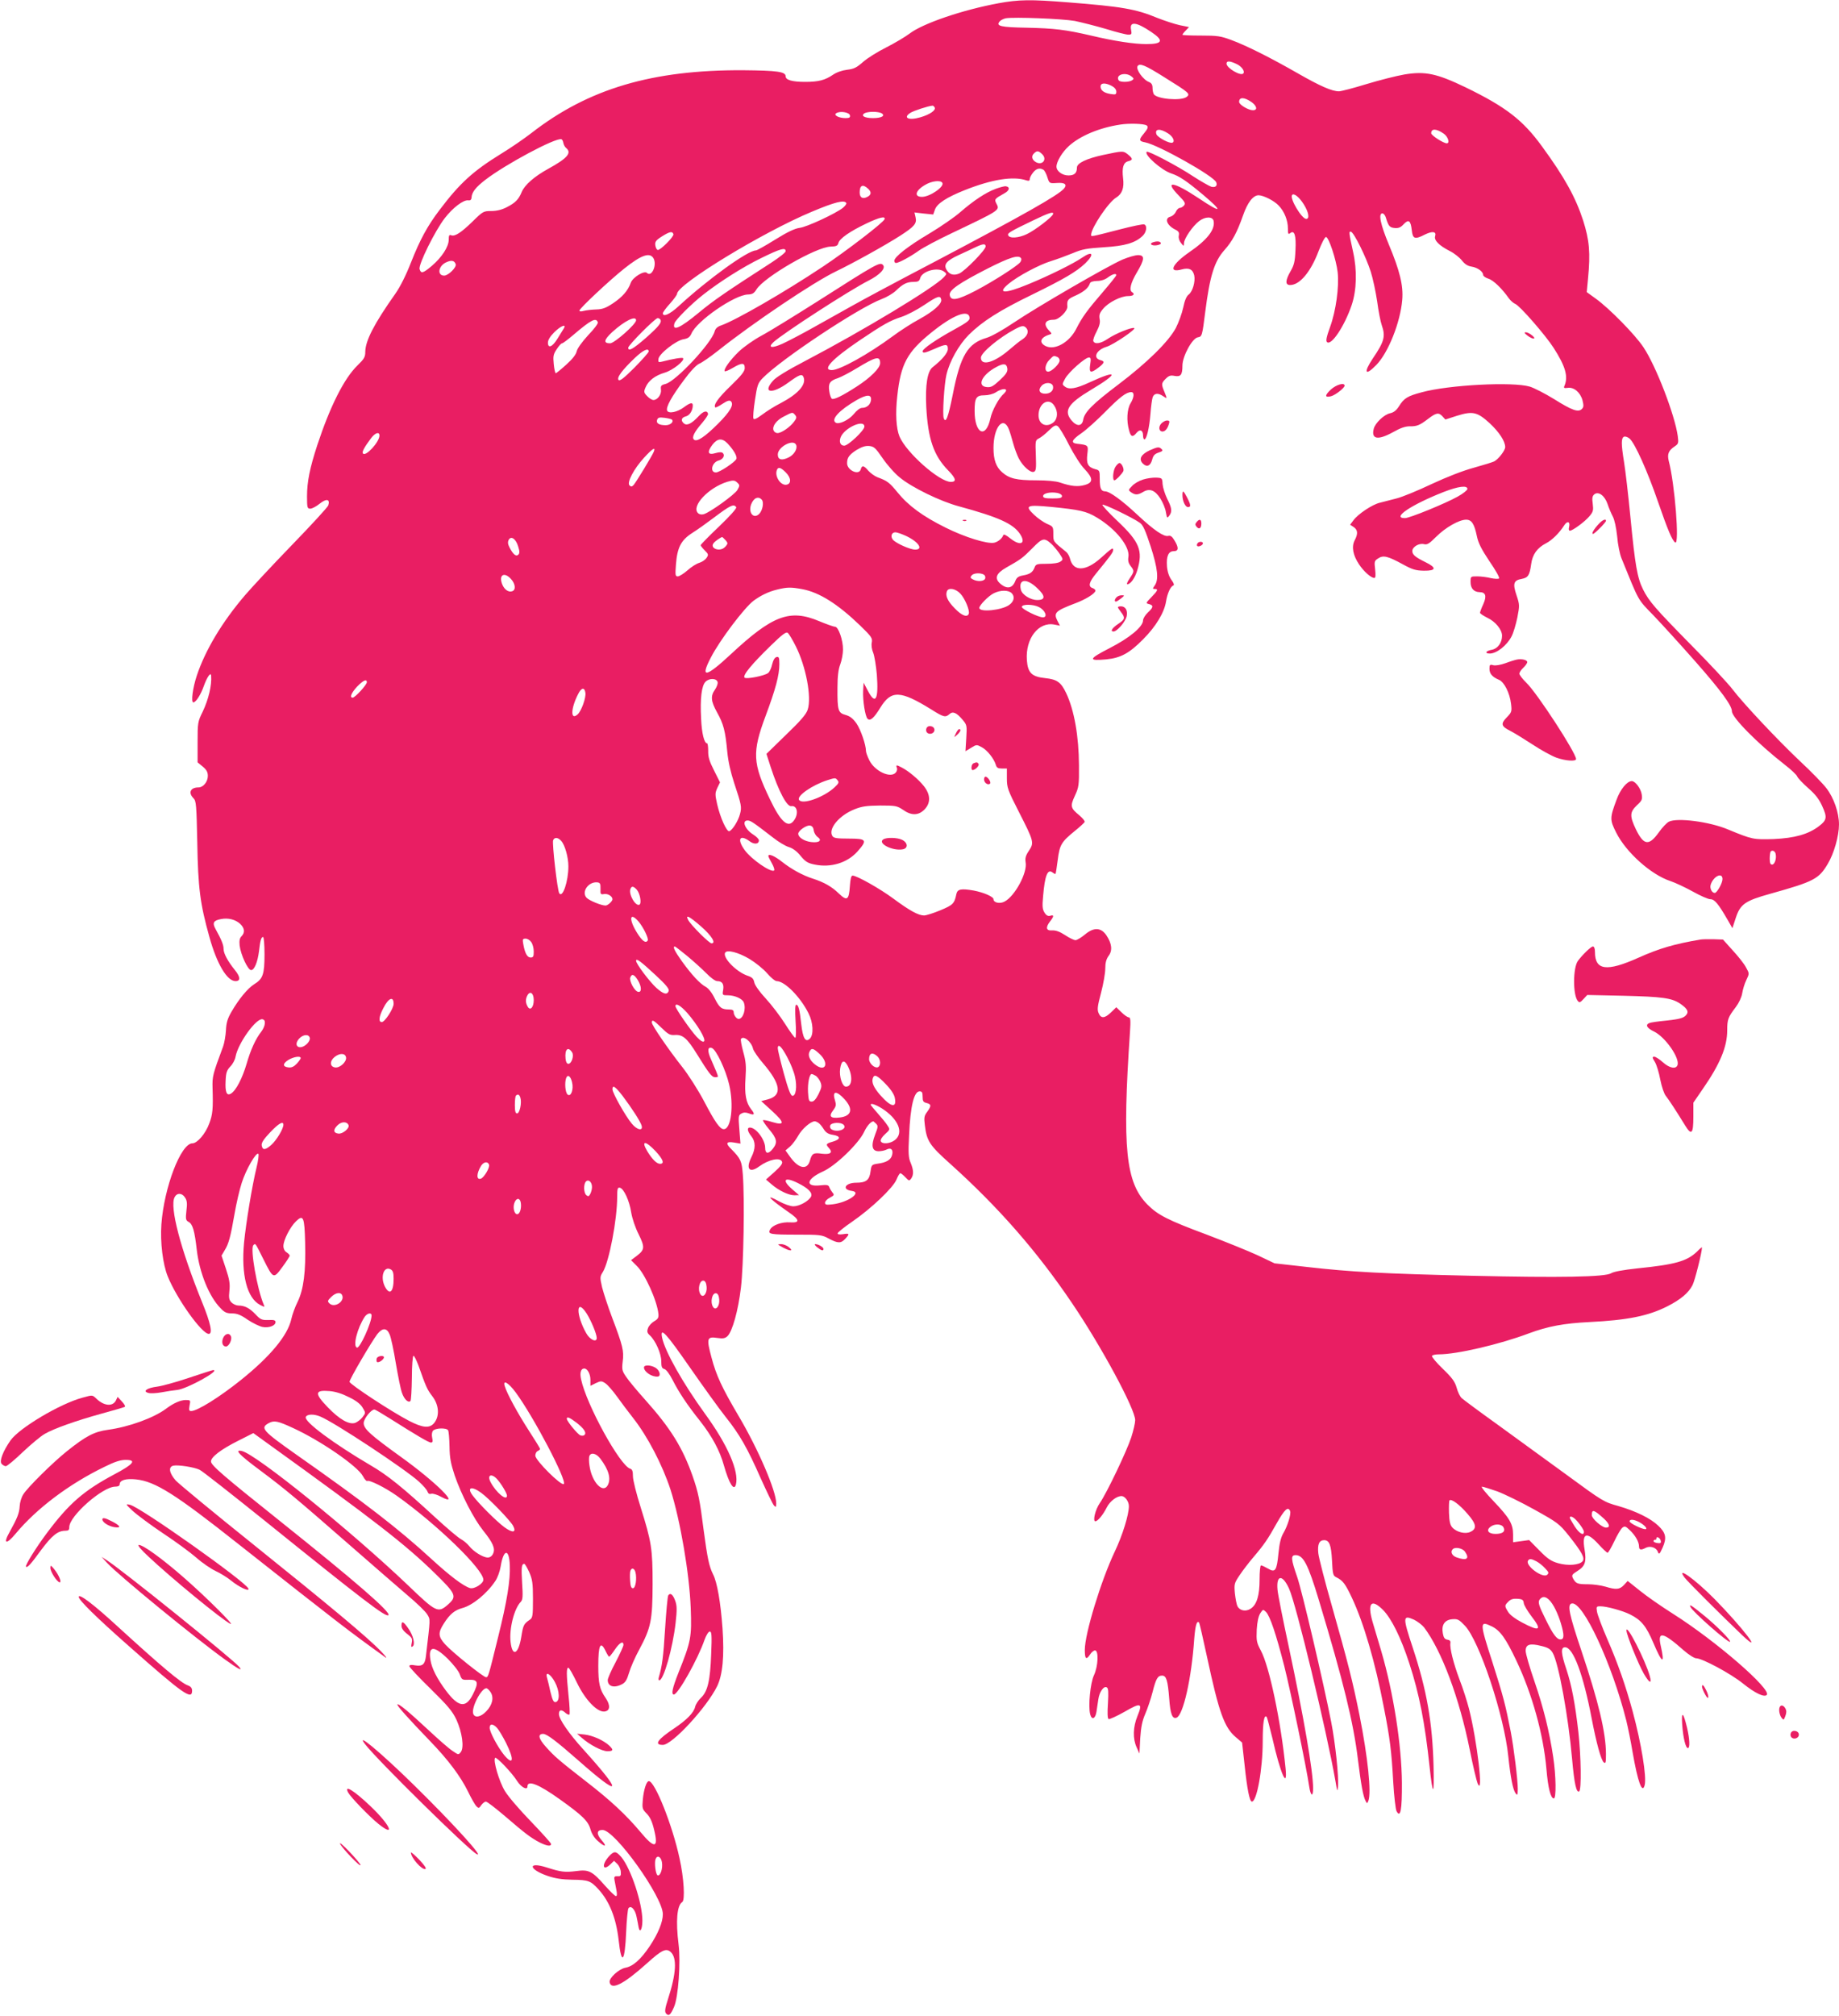 <?xml version="1.0" standalone="no"?>
<!DOCTYPE svg PUBLIC "-//W3C//DTD SVG 20010904//EN"
 "http://www.w3.org/TR/2001/REC-SVG-20010904/DTD/svg10.dtd">
<svg version="1.0" xmlns="http://www.w3.org/2000/svg"
 width="1168pt" height="1280pt" viewBox="0 0 1168 1280"
 preserveAspectRatio="xMidYMid meet">
<g transform="translate(0,1280) scale(0.1,-0.1)"
fill="#e91e63" stroke="none">
<path d="M6340 12779 c-227 -42 -480 -128 -564 -193 -28 -21 -94 -60 -147 -87
-54 -27 -120 -68 -147 -92 -41 -36 -58 -45 -102 -50 -32 -4 -67 -16 -90 -32
-50 -34 -91 -45 -177 -45 -81 0 -123 12 -123 35 0 30 -52 37 -270 39 -576 3
-983 -117 -1345 -399 -44 -34 -129 -93 -190 -130 -180 -111 -264 -187 -393
-358 -77 -101 -125 -190 -181 -332 -32 -82 -69 -156 -100 -200 -135 -191 -190
-298 -191 -369 0 -33 -7 -45 -49 -86 -85 -82 -174 -259 -256 -507 -47 -144
-65 -232 -65 -325 0 -72 2 -78 21 -78 11 0 38 14 60 32 42 34 67 29 54 -11 -3
-11 -108 -125 -232 -253 -124 -128 -258 -272 -298 -319 -145 -170 -251 -347
-305 -509 -26 -78 -38 -170 -22 -170 16 0 47 48 67 105 20 56 44 90 46 65 5
-62 -17 -152 -54 -230 -31 -62 -32 -70 -32 -193 l0 -128 33 -27 c24 -20 32
-35 32 -59 0 -37 -29 -73 -59 -73 -52 0 -67 -34 -32 -69 17 -17 19 -41 24
-282 5 -289 18 -388 77 -599 47 -170 112 -280 166 -280 33 0 31 27 -4 70 -46
57 -72 106 -72 134 0 26 -13 58 -50 125 -23 41 -15 56 34 65 46 9 91 -3 121
-30 29 -27 32 -56 9 -79 -12 -12 -15 -28 -12 -59 7 -58 52 -156 73 -156 20 0
41 49 50 120 8 70 14 90 26 90 5 0 9 -49 9 -110 0 -127 -10 -156 -66 -190 -41
-26 -98 -95 -144 -175 -25 -43 -33 -70 -35 -118 -2 -34 -10 -80 -18 -102 -66
-178 -69 -188 -67 -264 4 -131 1 -168 -21 -225 -23 -64 -76 -126 -107 -126
-73 0 -180 -279 -197 -515 -8 -113 9 -252 40 -329 57 -142 217 -366 261 -366
26 0 12 68 -42 200 -137 338 -208 607 -175 668 15 29 47 28 66 -2 13 -19 15
-38 9 -84 -6 -54 -4 -61 14 -71 26 -14 38 -56 52 -179 17 -144 78 -296 151
-369 25 -27 39 -33 73 -33 31 0 55 -9 99 -40 33 -22 75 -42 94 -46 40 -8 83 8
83 31 0 12 -11 15 -46 13 -41 -1 -50 3 -81 36 -38 40 -69 56 -109 56 -13 0
-33 9 -43 19 -16 16 -19 29 -14 75 5 44 0 72 -22 139 l-28 84 20 34 c26 42 37
84 63 233 11 64 31 151 45 194 26 83 92 199 106 185 4 -4 -1 -44 -12 -88 -28
-115 -67 -353 -79 -476 -19 -204 19 -352 102 -395 29 -15 31 -15 23 2 -42 99
-87 356 -66 377 14 14 11 17 64 -89 63 -126 64 -126 120 -50 26 35 47 68 47
73 0 4 -9 14 -20 21 -12 7 -20 23 -20 40 0 38 43 121 80 157 47 45 54 27 58
-135 5 -186 -10 -298 -47 -375 -17 -33 -35 -84 -41 -112 -23 -103 -133 -236
-320 -386 -136 -109 -277 -197 -316 -197 -13 0 -15 6 -10 35 7 34 6 35 -24 35
-33 0 -77 -19 -125 -55 -77 -58 -236 -116 -369 -134 -88 -12 -141 -40 -261
-136 -89 -71 -250 -230 -277 -274 -12 -18 -22 -52 -23 -75 -2 -43 -15 -76 -65
-166 -42 -74 -20 -80 39 -9 134 161 340 316 565 425 64 32 102 44 134 44 72 0
51 -27 -72 -92 -193 -103 -287 -184 -427 -371 -69 -92 -141 -208 -134 -215 8
-9 29 13 95 104 70 94 107 124 155 124 20 0 25 5 25 23 0 71 212 257 292 257
18 0 28 5 28 15 0 26 40 38 104 31 122 -13 248 -92 652 -412 640 -505 693
-546 929 -716 17 -12 7 3 -25 36 -83 87 -317 282 -815 682 -247 198 -467 380
-488 402 -42 47 -49 87 -17 95 29 7 134 -9 168 -26 16 -7 201 -153 413 -323
625 -504 771 -616 786 -600 18 17 -210 215 -687 596 -362 289 -440 356 -440
380 0 28 63 76 170 130 l99 50 108 -78 c657 -473 859 -630 1045 -812 135 -132
142 -147 83 -199 -63 -55 -74 -50 -255 124 -362 345 -961 829 -1053 851 -52
12 -19 -23 117 -124 158 -118 233 -181 566 -472 140 -123 305 -265 365 -317
61 -51 119 -107 129 -125 20 -33 20 -20 -9 -266 -6 -51 -22 -64 -67 -57 -26 5
-38 3 -38 -5 0 -7 61 -72 135 -144 111 -109 139 -143 164 -196 36 -79 50 -176
28 -205 -15 -19 -15 -19 -53 7 -22 14 -88 72 -147 127 -131 122 -196 176 -203
168 -6 -5 70 -90 207 -232 116 -120 193 -223 241 -320 21 -44 46 -87 54 -95
14 -13 17 -13 31 8 9 12 22 22 29 22 8 0 62 -42 122 -93 129 -111 164 -137
219 -166 46 -23 73 -27 73 -10 0 6 -58 70 -128 143 -70 72 -145 159 -165 193
-37 60 -77 197 -62 211 8 8 107 -95 140 -148 25 -39 65 -60 65 -34 0 43 72 14
205 -81 143 -102 181 -139 195 -190 8 -29 25 -56 47 -75 46 -41 62 -38 24 5
-34 39 -32 65 6 65 79 0 383 -425 383 -535 0 -50 -30 -123 -84 -204 -56 -83
-105 -127 -154 -136 -42 -8 -105 -66 -100 -92 10 -53 90 -12 238 121 94 85
121 97 150 71 41 -37 35 -138 -17 -298 -20 -62 -22 -81 -13 -92 17 -20 29 -10
51 41 27 60 43 284 29 396 -19 151 -10 249 23 270 19 12 11 151 -17 278 -46
213 -157 490 -195 490 -15 0 -32 -53 -38 -115 -5 -58 -4 -62 24 -91 21 -21 35
-50 47 -101 30 -120 4 -125 -87 -15 -89 106 -188 199 -342 318 -176 137 -204
161 -258 222 -47 52 -53 82 -17 82 23 0 84 -46 225 -170 272 -240 285 -211 31
70 -93 102 -156 194 -156 226 0 28 16 31 42 7 10 -9 21 -13 25 -10 3 4 1 58
-6 120 -14 138 -14 177 -1 177 5 0 29 -42 54 -94 52 -109 129 -189 175 -184
37 4 39 40 7 87 -37 53 -46 92 -46 203 0 134 14 162 47 93 9 -19 19 -35 22
-35 3 0 20 21 36 45 30 45 55 58 55 30 0 -8 -23 -58 -50 -110 -28 -52 -50
-103 -50 -113 0 -41 40 -53 90 -27 22 11 32 28 45 72 9 32 38 99 65 148 75
140 84 186 85 415 0 226 -7 269 -76 489 -27 85 -49 173 -49 197 0 32 -4 44
-18 48 -65 21 -276 404 -311 566 -10 43 -2 70 20 70 20 0 39 -35 39 -71 l0
-39 34 17 c32 15 37 15 61 -1 14 -9 47 -47 73 -83 26 -36 72 -98 103 -137 92
-117 186 -297 238 -456 62 -195 120 -534 128 -751 7 -186 2 -211 -78 -411 -39
-99 -47 -138 -29 -138 26 0 152 223 195 348 11 30 25 52 33 52 12 0 14 -23 9
-142 -6 -168 -22 -239 -65 -279 -17 -16 -33 -41 -37 -57 -8 -37 -53 -83 -130
-135 -110 -73 -133 -107 -75 -107 59 0 278 237 345 373 35 73 46 190 34 367
-12 165 -34 293 -60 343 -25 50 -36 102 -60 282 -24 190 -34 240 -71 345 -63
178 -139 301 -299 480 -52 58 -107 124 -122 147 -26 38 -28 46 -22 98 9 66 0
101 -67 278 -27 71 -55 158 -64 193 -14 62 -14 67 5 97 40 66 91 332 91 478 0
51 3 60 17 57 25 -5 61 -83 72 -157 6 -37 26 -97 47 -138 41 -83 39 -99 -12
-138 l-36 -27 36 -36 c52 -50 130 -222 138 -306 2 -23 -3 -32 -27 -46 -16 -9
-34 -29 -39 -43 -8 -22 -6 -31 12 -47 36 -34 72 -115 72 -164 0 -35 4 -45 19
-49 12 -3 33 -31 52 -68 39 -77 92 -158 176 -263 76 -97 125 -188 151 -282 32
-113 64 -166 76 -121 21 84 -53 253 -195 448 -142 196 -256 398 -274 486 -14
71 26 27 176 -189 85 -122 186 -263 226 -313 91 -114 139 -198 225 -393 39
-86 76 -164 84 -172 12 -12 14 -11 14 14 0 78 -114 344 -239 555 -106 180
-142 257 -172 371 -33 123 -29 134 38 124 34 -5 48 -3 63 11 31 28 69 164 86
309 17 140 24 564 12 717 -7 88 -13 101 -75 164 -36 35 -30 48 18 40 l42 -7
-7 90 c-7 84 -6 91 13 101 14 8 28 8 47 1 36 -14 41 -6 15 26 -33 42 -43 96
-36 197 5 75 3 106 -14 166 -11 41 -18 79 -15 83 15 25 67 -16 77 -62 4 -14
31 -54 62 -90 115 -134 125 -206 32 -231 l-42 -11 70 -64 c80 -73 80 -93 0
-69 -27 9 -53 14 -58 12 -5 -1 12 -27 37 -57 51 -60 56 -85 25 -124 -28 -36
-49 -34 -49 5 0 52 -58 129 -97 129 -20 0 -16 -24 9 -55 28 -35 28 -78 0 -134
-37 -75 -11 -103 51 -57 59 43 133 59 144 29 5 -11 -9 -30 -48 -65 l-54 -48
35 -30 c46 -40 109 -70 146 -70 l29 1 -43 37 c-69 60 -50 82 35 40 68 -34 96
-63 84 -87 -16 -29 -74 -61 -112 -61 -19 0 -58 14 -88 30 -98 54 -68 20 59
-68 70 -48 72 -68 9 -64 -53 4 -113 -17 -128 -46 -16 -29 0 -32 173 -32 144 0
156 -1 200 -25 58 -31 77 -31 104 -2 30 32 28 37 -13 30 -22 -3 -35 -2 -35 5
0 6 41 39 92 74 121 83 261 216 282 268 9 22 20 40 24 40 5 0 19 -11 33 -26
22 -23 24 -24 36 -8 17 24 16 54 -3 100 -14 32 -16 62 -10 174 8 186 31 280
67 280 15 0 19 -7 19 -34 0 -28 4 -35 25 -40 31 -8 31 -18 4 -56 -19 -25 -21
-37 -15 -84 12 -101 29 -128 160 -245 307 -276 553 -557 775 -886 186 -274
401 -673 401 -743 0 -17 -11 -66 -25 -109 -27 -84 -155 -353 -200 -418 -28
-40 -46 -115 -28 -115 15 0 49 41 72 87 20 40 63 73 94 73 22 0 47 -34 47 -64
0 -54 -40 -184 -89 -287 -88 -185 -191 -523 -191 -626 0 -58 9 -66 34 -28 9
14 23 25 31 25 24 0 20 -101 -7 -158 -23 -49 -37 -195 -24 -247 10 -39 33 -30
40 15 3 22 9 58 12 80 7 48 35 87 54 75 10 -6 11 -30 7 -101 -4 -59 -3 -95 4
-100 5 -3 51 18 101 46 105 61 117 57 82 -28 -28 -69 -30 -142 -5 -197 l18
-40 5 97 c5 73 13 111 32 155 14 32 35 94 46 137 22 87 33 106 61 106 27 0 36
-31 45 -144 7 -100 20 -134 47 -123 42 16 95 249 112 500 7 86 16 119 31 104
2 -2 25 -100 50 -217 76 -355 110 -449 183 -511 l40 -34 16 -144 c16 -153 32
-231 46 -231 32 0 69 207 69 384 0 119 9 171 25 154 3 -3 19 -64 36 -134 52
-229 98 -332 84 -192 -29 294 -103 648 -157 747 -27 51 -29 62 -26 133 3 50
11 85 22 103 18 27 18 27 37 9 25 -26 63 -137 116 -344 40 -159 141 -645 158
-763 9 -62 25 -71 25 -13 0 110 -59 451 -156 906 -36 168 -68 328 -70 355 -9
95 31 100 73 8 45 -97 239 -904 295 -1223 11 -67 13 -71 16 -35 6 62 -17 278
-43 410 -48 247 -186 835 -216 921 -40 115 -42 139 -10 139 49 0 79 -58 148
-287 156 -518 219 -774 248 -1013 19 -154 33 -233 48 -260 10 -19 10 -19 18 0
20 52 -3 275 -56 542 -45 223 -74 336 -175 693 -45 157 -84 309 -87 337 -6 57
6 83 37 83 33 0 45 -30 50 -129 4 -85 7 -97 26 -106 43 -21 58 -41 100 -130
75 -159 148 -408 203 -695 39 -198 49 -278 60 -477 5 -89 15 -172 21 -184 25
-46 35 7 34 181 -2 242 -54 572 -131 835 -20 66 -44 149 -55 185 -35 121 -9
152 66 77 54 -55 113 -174 167 -339 64 -197 99 -377 129 -658 20 -189 30 -188
25 5 -7 277 -43 483 -132 752 -65 196 -64 210 8 178 22 -11 51 -33 64 -49 112
-149 224 -449 290 -777 20 -101 43 -197 50 -214 39 -89 -3 270 -55 475 -12 46
-38 129 -60 185 -40 107 -63 201 -58 232 2 12 -4 19 -19 21 -17 3 -24 12 -29
40 -10 53 11 86 60 90 34 3 43 -2 80 -41 92 -96 250 -571 276 -832 14 -131 29
-210 46 -232 12 -16 13 -13 14 27 0 58 -25 260 -45 365 -33 169 -48 227 -117
443 -81 250 -81 262 -4 225 54 -26 90 -77 156 -216 101 -212 173 -471 192
-691 10 -119 27 -186 47 -186 16 0 14 143 -4 263 -25 166 -62 314 -120 483
-30 87 -55 173 -55 191 0 41 26 50 100 31 43 -10 58 -20 72 -44 37 -64 99
-401 123 -674 14 -157 27 -216 45 -205 15 9 12 220 -5 375 -21 184 -43 299
-76 399 -35 103 -37 141 -9 141 52 0 116 -172 170 -456 29 -151 59 -261 76
-275 12 -10 14 -1 14 52 0 136 -47 332 -155 654 -80 238 -92 297 -62 303 71
14 255 -382 346 -743 11 -44 29 -134 40 -200 33 -191 62 -270 77 -210 13 53
-21 263 -77 470 -44 161 -93 302 -161 458 -33 76 -62 154 -65 173 -5 32 -4 34
22 34 39 0 142 -28 189 -52 70 -35 102 -74 147 -180 56 -133 75 -141 47 -19
-22 95 13 89 145 -28 32 -28 68 -51 80 -51 38 0 219 -97 297 -160 77 -62 135
-89 151 -73 34 34 -325 345 -596 516 -71 45 -165 110 -208 145 l-79 63 -23
-25 c-28 -30 -50 -32 -119 -11 -27 8 -77 15 -110 15 -67 0 -77 4 -95 37 -10
20 -8 25 29 48 48 30 57 58 44 137 -18 104 13 115 88 33 27 -30 54 -55 58 -55
5 0 24 33 43 73 19 40 42 79 51 86 15 12 21 10 47 -15 36 -34 59 -75 59 -104
0 -22 12 -25 42 -9 28 15 67 3 77 -24 8 -20 11 -18 31 26 27 61 21 93 -28 139
-49 47 -141 92 -254 125 -91 25 -99 30 -328 198 -129 94 -327 238 -440 320
-113 81 -214 156 -225 166 -12 10 -26 40 -33 66 -11 39 -27 62 -88 121 -41 39
-72 77 -69 82 3 6 23 10 44 10 114 0 385 63 571 133 121 45 223 64 385 72 240
12 373 38 495 100 83 42 135 85 160 135 15 29 60 209 60 239 0 3 -15 -9 -32
-27 -64 -61 -139 -82 -377 -106 -93 -10 -152 -21 -168 -31 -37 -24 -324 -29
-887 -16 -560 13 -766 24 -1046 56 l-205 23 -105 50 c-58 27 -204 86 -325 132
-247 92 -310 124 -376 190 -140 140 -162 359 -112 1098 5 74 3 92 -8 92 -7 0
-28 14 -46 32 l-33 32 -33 -32 c-40 -39 -64 -41 -79 -6 -10 22 -8 43 15 129
15 57 27 126 27 154 0 37 6 60 21 81 26 34 21 79 -14 131 -34 50 -80 52 -136
5 -24 -20 -51 -36 -60 -36 -10 0 -39 14 -66 32 -34 22 -58 31 -82 30 -39 -3
-44 18 -13 58 25 32 25 43 1 35 -14 -4 -25 1 -37 20 -13 21 -15 39 -9 103 11
133 29 178 61 151 8 -6 16 -10 18 -8 2 2 8 42 14 88 12 96 23 115 108 184 32
26 61 52 63 58 2 6 -13 24 -33 41 -57 47 -60 58 -29 125 25 54 27 67 26 193
-1 185 -30 350 -81 458 -33 70 -58 88 -134 96 -85 9 -110 33 -116 114 -10 137
74 245 174 226 l36 -7 -16 31 c-26 51 -13 63 116 112 61 23 119 58 125 77 2 6
-5 14 -16 18 -32 10 -25 38 22 95 94 115 107 133 107 148 0 17 -8 12 -78 -51
-97 -87 -176 -88 -196 -4 -4 15 -14 34 -24 42 -85 69 -82 65 -82 114 0 46 -1
48 -41 65 -22 10 -59 36 -81 57 -62 59 -48 65 109 50 181 -18 223 -27 289 -67
122 -73 211 -185 201 -250 -4 -24 0 -40 14 -58 24 -31 24 -34 -6 -79 -14 -20
-21 -37 -15 -37 21 0 49 40 64 91 36 122 14 178 -127 311 -56 53 -99 100 -95
103 7 7 192 -82 238 -115 20 -14 35 -49 68 -149 45 -140 53 -211 26 -249 -14
-20 -14 -22 0 -22 24 0 20 -10 -21 -52 -36 -37 -37 -39 -15 -44 30 -8 28 -21
-8 -54 -16 -15 -30 -38 -30 -49 0 -41 -87 -113 -215 -178 -132 -68 -136 -81
-18 -70 91 9 146 39 233 127 82 82 135 171 146 241 8 50 28 95 46 101 7 3 4
15 -12 36 -15 21 -25 50 -28 85 -5 65 9 97 43 97 31 0 33 22 4 69 -14 24 -25
32 -39 28 -28 -7 -91 36 -196 134 -98 92 -177 149 -205 149 -26 0 -34 19 -34
79 0 52 -1 55 -30 62 -45 13 -56 34 -49 95 7 57 7 58 -65 66 -42 5 -34 25 26
66 32 22 101 84 153 137 93 94 133 125 165 125 21 0 19 -33 -5 -72 -22 -37
-26 -110 -9 -170 11 -43 23 -47 48 -16 21 25 41 17 41 -18 0 -13 4 -24 8 -24
15 0 32 75 39 162 3 46 10 93 14 106 10 26 35 28 67 6 26 -18 26 -17 7 29 -20
48 -19 54 9 82 20 20 31 23 56 18 39 -7 50 6 50 65 0 60 63 175 98 180 26 4
28 9 47 162 29 228 58 320 121 391 51 57 81 113 119 221 29 83 64 128 99 128
32 -1 98 -34 128 -66 36 -38 58 -94 58 -145 0 -34 2 -39 14 -30 27 23 39 -13
34 -107 -3 -73 -9 -96 -31 -134 -34 -59 -35 -88 -3 -88 61 0 131 83 181 216
19 49 39 89 47 89 17 0 65 -144 74 -224 10 -93 -11 -245 -48 -347 -23 -63 -28
-88 -20 -96 27 -27 113 104 157 235 32 95 35 221 9 337 -27 123 -28 133 -13
128 19 -6 96 -161 125 -253 14 -44 32 -129 41 -190 8 -60 21 -128 29 -150 25
-71 16 -104 -56 -210 -62 -93 -50 -116 22 -42 75 77 152 269 164 412 8 90 -15
185 -85 352 -53 127 -68 198 -41 198 8 0 19 -13 23 -30 16 -51 23 -60 55 -63
24 -2 38 3 57 24 32 34 45 24 52 -40 6 -54 20 -58 84 -25 47 23 74 19 64 -11
-8 -26 26 -60 93 -94 28 -14 62 -41 77 -60 18 -23 36 -35 61 -39 39 -6 74 -32
74 -53 0 -7 15 -18 34 -24 32 -10 87 -64 129 -124 11 -15 29 -31 41 -36 28
-10 193 -200 243 -278 76 -118 95 -184 69 -243 -6 -13 -1 -15 21 -12 39 6 80
-28 94 -79 8 -33 8 -43 -4 -55 -23 -23 -62 -9 -177 63 -57 35 -127 71 -154 79
-108 32 -515 11 -686 -36 -91 -24 -113 -38 -144 -88 -17 -27 -34 -40 -56 -45
-38 -7 -96 -62 -105 -99 -17 -67 27 -74 123 -21 46 26 77 37 106 37 45 -1 64
7 116 47 51 39 67 42 90 18 l20 -22 74 24 c100 31 129 24 207 -47 61 -57 99
-115 99 -152 0 -21 -42 -76 -70 -91 -10 -5 -68 -23 -129 -40 -70 -19 -170 -58
-269 -104 -86 -41 -186 -82 -222 -91 -36 -9 -83 -21 -105 -27 -49 -11 -141
-73 -169 -112 l-21 -28 23 -15 c26 -18 28 -43 6 -84 -21 -41 -11 -95 28 -153
30 -45 76 -86 97 -86 8 0 9 17 5 54 -6 50 -5 55 19 70 32 22 61 15 156 -37 62
-34 83 -40 135 -41 78 -1 82 19 10 54 -65 32 -84 48 -84 71 0 26 42 51 73 44
21 -6 34 2 79 47 58 58 145 108 190 108 35 0 52 -27 68 -104 9 -44 28 -82 80
-160 38 -55 66 -104 61 -109 -4 -4 -28 -3 -52 2 -24 6 -63 11 -86 11 -43 0
-43 0 -43 -36 0 -40 21 -63 56 -64 40 0 48 -24 25 -76 -12 -25 -21 -51 -21
-55 0 -5 21 -19 47 -32 51 -24 93 -75 93 -114 0 -44 -27 -82 -65 -89 -39 -7
-48 -24 -12 -24 44 1 107 51 137 108 12 22 28 77 37 120 15 77 15 82 -5 142
-25 74 -19 95 33 104 41 8 50 23 60 94 8 61 38 103 94 132 38 19 86 67 115
113 20 32 40 26 32 -9 -4 -14 -2 -24 5 -24 17 0 95 57 124 92 24 28 26 38 21
79 -5 36 -3 49 10 60 26 21 66 -8 84 -61 8 -25 23 -60 33 -79 11 -20 22 -70
28 -126 4 -51 17 -115 28 -141 113 -278 100 -256 202 -361 52 -54 173 -187
269 -296 160 -182 230 -277 230 -314 0 -39 163 -204 332 -336 43 -33 80 -68
83 -78 3 -9 34 -42 69 -73 46 -40 70 -71 90 -116 32 -70 29 -88 -21 -126 -68
-52 -155 -76 -288 -82 -128 -4 -135 -3 -290 61 -118 50 -325 76 -376 49 -13
-7 -42 -37 -63 -67 -63 -88 -96 -84 -146 19 -40 84 -39 109 6 152 33 30 36 38
31 70 -6 38 -41 84 -63 84 -30 0 -73 -52 -97 -119 -43 -115 -43 -127 -2 -208
63 -126 222 -268 345 -308 30 -10 94 -40 141 -66 48 -27 98 -49 112 -49 27 0
51 -29 112 -135 l28 -49 21 64 c29 89 59 110 221 155 275 77 307 93 364 190
39 65 71 176 71 250 0 75 -33 169 -80 230 -23 30 -98 107 -168 172 -141 133
-361 367 -430 458 -25 33 -140 157 -257 275 -234 238 -271 281 -309 356 -37
74 -51 155 -80 454 -14 146 -33 306 -41 355 -19 117 -19 154 0 162 9 3 25 -3
36 -13 34 -31 113 -207 179 -399 63 -182 91 -248 110 -260 28 -17 -3 374 -41
517 -11 44 -2 67 37 93 24 16 26 21 20 66 -18 132 -138 445 -218 564 -53 80
-216 246 -302 308 l-58 42 8 85 c16 165 9 244 -31 370 -47 145 -117 273 -261
470 -122 168 -230 251 -485 375 -183 88 -256 104 -389 82 -52 -9 -162 -37
-244 -62 -81 -25 -159 -45 -172 -45 -44 0 -119 33 -259 113 -171 98 -325 176
-425 213 -67 25 -88 28 -192 28 -65 0 -118 2 -118 5 0 3 9 15 21 27 l21 22
-59 12 c-32 7 -96 28 -142 46 -137 57 -226 72 -568 99 -239 19 -311 18 -443
-6z m486 -112 c44 -9 134 -32 199 -51 64 -20 128 -36 141 -36 21 0 23 3 18 30
-12 56 32 52 128 -13 82 -55 73 -77 -32 -77 -76 0 -203 19 -350 54 -164 38
-233 46 -408 50 -167 3 -198 10 -173 40 7 8 25 17 39 20 54 9 359 -3 438 -17z
m1029 -274 c32 -15 54 -47 41 -60 -17 -17 -106 35 -106 63 0 19 21 18 65 -3z
m-459 -84 c159 -99 166 -105 140 -125 -37 -26 -188 -13 -208 18 -4 7 -8 25 -8
41 0 19 -7 30 -22 36 -38 14 -85 81 -73 101 13 21 47 7 171 -71z m-210 6 c16
-13 17 -16 4 -25 -20 -13 -77 -13 -85 0 -22 35 42 55 81 25z m-126 -60 c19
-10 30 -23 30 -37 0 -18 -4 -20 -36 -15 -43 7 -64 23 -64 48 0 23 29 25 70 4z
m890 -104 c34 -25 38 -51 8 -51 -29 0 -88 35 -88 53 0 32 33 31 80 -2z m-2014
-33 c11 -17 -31 -46 -91 -63 -74 -22 -113 -3 -62 29 18 12 112 43 139 45 4 1
10 -4 14 -11z m-538 -50 c3 -14 -3 -18 -28 -18 -42 0 -78 19 -59 31 24 16 83
6 87 -13z m201 13 c26 -16 0 -31 -54 -31 -54 0 -80 15 -54 31 8 5 32 9 54 9
22 0 46 -4 54 -9z m1683 -77 c13 -8 9 -21 -17 -52 -33 -39 -32 -49 9 -56 82
-16 436 -214 451 -254 8 -22 -5 -34 -31 -28 -13 4 -66 34 -117 67 -96 64 -286
164 -294 155 -18 -18 93 -116 155 -137 52 -17 97 -47 201 -134 133 -112 122
-123 -24 -25 -162 108 -226 118 -128 18 39 -40 44 -49 33 -63 -7 -8 -19 -15
-26 -15 -8 0 -20 -11 -26 -25 -6 -14 -22 -28 -35 -31 -38 -10 -23 -53 28 -80
25 -12 30 -20 26 -40 -3 -15 3 -34 14 -47 18 -22 18 -22 19 -1 0 29 56 110 96
140 38 30 87 30 92 1 11 -54 -40 -120 -154 -198 -111 -77 -136 -134 -49 -110
47 13 71 1 80 -38 8 -39 -10 -102 -35 -121 -14 -10 -26 -38 -35 -83 -8 -37
-29 -95 -47 -130 -46 -86 -182 -220 -363 -357 -163 -123 -217 -177 -225 -224
-7 -44 -40 -46 -74 -6 -52 62 -23 107 124 195 178 106 172 131 -10 47 -86 -40
-129 -47 -155 -28 -20 15 -20 15 0 52 22 41 127 134 151 134 12 0 14 -9 8 -45
-8 -54 3 -57 53 -19 38 29 41 40 13 47 -51 13 -28 65 38 85 44 13 192 114 176
119 -18 6 -118 -35 -166 -67 -46 -32 -85 -38 -94 -16 -3 7 7 35 21 61 18 35
24 57 19 80 -4 25 0 38 22 64 34 41 113 81 159 81 34 0 46 12 25 25 -20 12 -9
58 30 124 51 85 52 111 8 111 -18 0 -62 -13 -98 -28 -95 -41 -545 -302 -687
-398 -76 -51 -144 -89 -176 -99 -121 -35 -167 -112 -216 -362 -29 -145 -44
-183 -57 -149 -9 23 3 217 17 276 20 86 78 189 142 254 87 86 194 154 404 256
202 99 279 144 336 198 60 59 47 82 -20 36 -55 -38 -211 -115 -340 -168 -152
-63 -204 -62 -127 2 59 49 194 121 269 144 39 12 101 35 140 51 59 25 89 30
196 37 133 8 199 27 246 72 25 23 31 66 10 73 -7 3 -75 -11 -152 -31 -190 -49
-185 -48 -185 -35 0 43 111 209 160 237 37 23 51 61 43 123 -8 67 2 99 32 107
32 8 31 17 -2 44 -30 23 -29 23 -157 -4 -106 -23 -166 -52 -166 -80 0 -35 -16
-50 -54 -50 -39 0 -76 27 -76 56 0 32 37 93 79 131 72 65 194 116 326 136 56
9 149 6 167 -5z m135 -50 c33 -20 48 -53 29 -60 -18 -7 -93 33 -101 53 -13 35
22 39 72 7z m1753 -3 c27 -19 40 -61 19 -61 -21 0 -99 50 -99 64 0 31 33 30
80 -3z m-5592 -59 c2 -11 10 -26 18 -32 37 -31 8 -65 -116 -133 -87 -48 -147
-101 -166 -145 -20 -49 -41 -70 -96 -98 -31 -16 -64 -24 -98 -24 -49 0 -53 -2
-118 -66 -74 -72 -113 -97 -136 -88 -13 5 -16 -1 -16 -28 0 -45 -44 -112 -107
-166 -57 -48 -69 -51 -78 -21 -9 28 98 244 160 324 51 66 118 117 149 113 13
-2 20 3 21 19 2 33 28 65 86 110 128 99 446 269 484 259 6 -1 11 -12 13 -24z
m3042 -72 c32 -32 1 -72 -40 -50 -25 14 -32 37 -14 55 20 20 30 19 54 -5z m7
-98 c7 -4 18 -25 25 -47 13 -40 13 -40 60 -37 50 4 68 -9 46 -35 -35 -42 -252
-165 -833 -471 -220 -115 -452 -239 -515 -275 -63 -35 -173 -97 -245 -137 -71
-40 -159 -86 -194 -102 -68 -31 -97 -27 -59 9 62 57 487 332 604 391 71 36
110 77 93 98 -19 23 -35 14 -419 -231 -144 -91 -302 -189 -353 -216 -52 -28
-115 -73 -145 -102 -56 -54 -98 -114 -89 -124 4 -3 26 6 51 21 58 34 76 34 76
-1 0 -21 -20 -46 -89 -113 -79 -76 -112 -122 -98 -137 3 -2 24 8 46 23 30 20
45 24 53 16 21 -21 -4 -65 -81 -142 -84 -84 -136 -119 -154 -101 -14 14 1 46
52 105 23 27 40 53 38 59 -7 23 -29 17 -60 -16 -44 -47 -74 -62 -93 -46 -22
18 -17 38 12 45 24 6 44 37 44 70 0 21 -17 17 -55 -11 -42 -32 -99 -44 -108
-22 -8 23 28 88 107 194 42 57 79 96 98 104 17 7 69 43 117 81 225 179 609
437 751 505 108 52 314 166 410 228 88 57 104 76 95 115 l-7 31 60 -7 59 -6
11 31 c13 38 74 78 190 124 171 68 307 90 390 62 16 -5 22 -3 22 7 0 9 9 27
21 42 20 26 43 32 66 18z m-642 -83 c15 -24 -79 -89 -129 -89 -52 0 -43 39 18
75 42 26 100 33 111 14z m-473 -36 c24 -21 23 -40 -3 -53 -30 -16 -49 -5 -49
28 0 45 19 55 52 25z m2769 -101 c31 -50 38 -92 15 -92 -28 0 -105 128 -90
151 10 16 45 -11 75 -59z m-2906 9 c3 -5 -7 -19 -22 -31 -47 -37 -230 -122
-275 -127 -30 -4 -77 -26 -154 -74 -61 -38 -116 -69 -123 -69 -51 0 -303 -181
-494 -357 -54 -49 -97 -68 -97 -42 0 6 20 34 45 61 25 28 45 56 45 62 0 60
545 392 857 522 145 61 205 76 218 55z m1313 -71 c-6 -19 -113 -101 -165 -126
-53 -26 -113 -30 -120 -7 -5 13 14 24 162 95 99 48 130 57 123 38z m-1070 -32
c-7 -21 -244 -203 -393 -302 -248 -165 -553 -340 -644 -372 -24 -8 -37 -20
-42 -38 -20 -75 -246 -317 -312 -334 -28 -7 -32 -12 -29 -36 4 -31 -22 -66
-48 -66 -9 0 -27 11 -40 25 -21 22 -22 27 -10 55 18 43 61 76 123 94 50 15
129 77 115 92 -6 5 -63 -4 -136 -23 -20 -5 -23 -2 -20 18 4 33 113 118 160
125 28 5 39 13 49 35 33 81 276 248 360 249 27 1 38 7 54 33 50 79 379 269
470 271 37 1 45 5 50 23 7 28 73 74 178 124 84 40 122 48 115 27z m-1341 -95
c5 -15 -85 -105 -100 -100 -7 2 -13 15 -15 30 -3 22 4 32 44 57 48 30 65 33
71 13z m1983 -78 c0 -22 -131 -156 -168 -172 -37 -15 -64 -6 -82 27 -17 32 4
56 78 90 37 17 85 39 107 50 49 23 65 24 65 5z m-1270 -30 c0 -8 -41 -40 -90
-72 -285 -184 -366 -239 -460 -317 -122 -101 -173 -123 -156 -68 7 22 108 123
181 180 104 82 254 177 369 233 122 60 156 70 156 44z m-839 -46 c23 -44 -13
-121 -42 -92 -17 17 -91 -28 -103 -63 -18 -50 -53 -90 -113 -130 -45 -30 -67
-38 -107 -39 -28 -1 -63 -5 -78 -9 -18 -5 -28 -4 -28 2 0 13 192 193 284 266
110 88 164 106 187 65z m2334 1 c4 -6 1 -18 -6 -26 -21 -25 -169 -120 -281
-179 -117 -61 -160 -69 -166 -28 -5 31 61 76 241 168 140 71 197 89 212 65z
m-3591 -37 c8 -19 -46 -73 -73 -73 -45 0 -38 59 10 83 35 17 54 14 63 -10z
m3101 -47 c19 -14 19 -15 1 -35 -60 -66 -508 -337 -884 -534 -111 -58 -183
-102 -202 -124 -70 -79 -7 -88 96 -13 75 55 90 59 99 31 14 -46 -38 -104 -149
-162 -34 -17 -85 -49 -114 -71 -38 -28 -54 -35 -57 -25 -3 7 1 60 10 117 14
94 19 108 48 138 115 119 610 448 757 503 30 11 71 35 90 53 45 44 71 56 113
56 28 0 36 5 41 23 11 45 110 73 151 43z m1095 -23 c0 -5 -39 -53 -86 -108
-99 -115 -131 -159 -168 -232 -43 -86 -135 -139 -194 -111 -45 22 -35 55 22
73 18 5 18 6 -3 28 -37 40 -23 67 34 67 30 0 87 56 84 84 -3 41 2 47 54 70 52
24 80 48 89 76 3 10 18 15 45 16 25 0 51 8 69 22 29 22 54 28 54 15z m-1112
-156 c5 -26 -49 -74 -138 -123 -47 -25 -123 -74 -170 -109 -156 -115 -336
-215 -387 -215 -64 0 1 70 177 189 150 101 192 125 266 149 34 11 99 45 145
76 85 57 102 62 107 33z m180 -113 c3 -18 -15 -31 -100 -78 -113 -62 -198
-121 -198 -136 0 -15 14 -12 76 15 72 32 84 32 84 -1 0 -25 -36 -68 -97 -116
-33 -26 -47 -113 -40 -253 11 -202 47 -308 139 -402 50 -51 55 -73 17 -73 -73
0 -282 185 -326 288 -21 51 -27 146 -14 258 22 203 62 278 217 403 136 110
234 149 242 95z m-2118 -18 c0 -24 -138 -146 -165 -146 -44 0 -40 22 14 72 77
70 151 107 151 74z m154 5 c11 -18 -7 -41 -91 -116 -83 -72 -113 -89 -113 -63
0 16 171 188 187 188 6 0 14 -4 17 -9z m-397 -18 c3 -7 -25 -44 -62 -82 -39
-43 -68 -83 -72 -101 -4 -20 -26 -49 -66 -85 -33 -30 -64 -55 -67 -55 -4 0
-10 26 -13 58 -5 50 -3 62 19 95 13 20 28 37 34 37 5 0 37 24 71 53 114 97
145 113 156 80z m-217 -40 c-6 -10 -23 -38 -39 -63 -32 -53 -61 -65 -61 -26 0
17 14 40 40 66 42 42 81 56 60 23z m2940 2 c16 -20 5 -50 -28 -71 -15 -9 -52
-39 -82 -65 -95 -82 -180 -106 -180 -50 0 31 114 126 215 180 47 25 58 26 75
6z m-2400 -147 c0 -6 -41 -52 -90 -102 -67 -67 -93 -87 -101 -79 -14 14 22 63
104 141 53 50 87 65 87 40z m2594 -34 c9 -3 16 -14 16 -23 0 -22 -51 -71 -73
-71 -26 0 -21 47 8 75 27 28 27 28 49 19z m-1124 -40 c0 -31 -61 -92 -148
-148 -91 -59 -146 -86 -159 -78 -5 4 -13 25 -16 48 -8 49 4 67 55 83 20 7 74
35 120 63 122 74 148 80 148 32z m808 -35 c2 -20 -8 -36 -48 -73 -42 -39 -56
-47 -83 -44 -65 6 -31 79 62 128 46 25 65 22 69 -11z m290 -112 c5 -26 -16
-47 -50 -47 -36 0 -47 24 -22 51 22 24 67 22 72 -4z m-298 -26 c0 -5 -7 -14
-14 -21 -31 -25 -76 -108 -86 -158 -29 -131 -100 -96 -100 48 0 84 10 100 63
100 24 0 55 8 72 19 32 21 65 27 65 12z m-858 -61 c-3 -29 -27 -50 -57 -50
-13 0 -34 -16 -53 -40 -31 -37 -93 -67 -114 -54 -33 20 23 80 132 143 65 37
96 38 92 1z m1164 -36 c25 -37 22 -83 -5 -106 -45 -36 -95 -13 -95 45 0 76 65
116 100 61z m-1646 -59 c11 -13 10 -21 -7 -43 -25 -34 -80 -72 -105 -72 -10 0
-21 7 -25 17 -10 26 18 65 67 89 54 28 54 28 70 9z m-783 -29 c15 -14 -9 -36
-39 -36 -43 0 -63 13 -54 35 5 14 14 16 47 12 22 -3 43 -8 46 -11z m2141 -63
c6 -15 18 -55 27 -88 9 -33 25 -75 35 -95 26 -50 75 -94 96 -86 14 5 16 20 13
103 -4 94 -3 98 19 109 13 6 42 29 63 50 32 31 43 37 57 28 9 -6 42 -59 72
-120 32 -62 74 -128 98 -152 56 -59 57 -87 0 -102 -43 -12 -85 -8 -156 16 -26
9 -84 14 -150 14 -126 0 -171 11 -217 51 -39 34 -55 80 -55 154 0 134 63 209
98 118z m-918 18 c0 -24 -103 -121 -128 -121 -24 0 -34 23 -23 53 23 60 151
118 151 68z m-3080 -57 c0 -41 -90 -138 -105 -113 -7 10 8 38 52 97 26 34 53
43 53 16z m2212 -51 c39 -42 61 -81 55 -97 -8 -20 -107 -86 -130 -86 -41 0
-26 65 18 76 27 7 41 32 26 47 -7 7 -22 7 -46 0 -49 -15 -56 5 -21 52 33 43
63 45 98 8z m435 -9 c9 -25 -14 -63 -51 -80 -42 -20 -66 -13 -66 20 0 49 101
102 117 60z m549 -84 c28 -41 77 -97 110 -123 77 -63 255 -150 374 -182 253
-69 344 -110 388 -175 41 -62 3 -80 -61 -29 -26 21 -42 29 -45 21 -6 -20 -32
-42 -57 -48 -42 -10 -186 34 -310 96 -145 72 -236 139 -305 224 -51 62 -63 72
-128 96 -18 7 -43 26 -57 41 -28 34 -41 36 -48 9 -11 -41 -87 -7 -87 39 0 35
13 53 59 83 33 20 56 28 81 26 31 -3 40 -11 86 -78z m-1453 43 c-9 -24 -113
-195 -129 -213 -11 -11 -16 -12 -26 -2 -18 18 28 105 92 175 53 58 75 72 63
40z m838 -133 c35 -35 36 -73 3 -78 -37 -5 -75 54 -60 93 8 22 24 18 57 -15z
m-307 -66 c15 -14 15 -18 -1 -46 -18 -29 -171 -140 -213 -153 -14 -4 -28 -2
-37 7 -44 44 67 162 187 199 38 11 47 10 64 -7z m4636 -39 c0 -7 -28 -30 -63
-49 -77 -43 -304 -136 -334 -136 -87 0 40 85 246 166 93 36 151 44 151 19z
m-2575 -45 c0 -12 -14 -15 -60 -15 -46 0 -60 3 -60 15 0 18 47 28 90 20 17 -3
30 -12 30 -20z m-1906 -24 c14 -17 4 -70 -19 -91 -35 -32 -69 11 -49 63 16 41
46 54 68 28z m-163 -47 c4 -7 -40 -56 -110 -123 -64 -61 -116 -114 -116 -118
0 -4 12 -19 26 -33 24 -24 25 -28 11 -48 -8 -12 -29 -26 -46 -31 -17 -5 -51
-26 -75 -48 -24 -21 -52 -38 -61 -38 -16 0 -17 8 -12 74 8 109 32 156 104 202
32 20 92 63 133 94 109 82 131 93 146 69z m1074 -180 c82 -37 118 -89 63 -89
-33 0 -122 40 -142 63 -17 21 -8 47 16 47 10 0 38 -10 63 -21z m-2459 -69 c10
-31 10 -43 1 -52 -14 -14 -33 1 -56 46 -11 21 -12 35 -5 48 15 28 46 6 60 -42z
m1313 44 c9 -8 16 -19 16 -24 0 -5 -7 -16 -16 -24 -32 -33 -99 -8 -71 26 9 12
44 36 54 38 1 0 9 -7 17 -16z m2073 -27 c12 -11 35 -38 50 -59 26 -39 27 -41
8 -54 -12 -9 -45 -14 -87 -14 -62 0 -69 -2 -77 -23 -12 -31 -29 -43 -74 -51
-29 -5 -40 -14 -48 -34 -18 -48 -53 -55 -95 -19 -40 34 -28 66 37 103 94 53
103 60 165 122 65 67 76 69 121 29z m-428 -196 c8 -5 11 -16 8 -25 -7 -18 -49
-21 -78 -5 -16 8 -18 13 -8 25 13 16 56 18 78 5z m-3004 -27 c28 -30 33 -69 9
-78 -23 -9 -50 9 -64 43 -24 60 12 82 55 35z m3342 -58 c54 -50 54 -76 1 -76
-43 0 -96 33 -104 65 -17 69 36 75 103 11z m-1492 -7 c109 -20 227 -95 369
-232 71 -69 78 -79 73 -106 -4 -18 0 -45 9 -66 8 -20 18 -82 23 -138 12 -159
-8 -196 -56 -105 l-28 53 -3 -52 c-3 -60 13 -162 28 -177 17 -17 41 5 81 70
69 113 127 111 324 -11 79 -50 90 -52 116 -29 21 19 45 9 84 -38 26 -31 27
-36 22 -115 l-5 -83 35 21 c35 22 36 22 69 4 34 -18 77 -72 89 -112 5 -18 14
-23 38 -23 l32 0 0 -62 c0 -59 5 -74 76 -213 96 -188 98 -196 64 -247 -21 -31
-25 -48 -21 -73 13 -65 -68 -216 -134 -250 -30 -16 -70 -7 -70 15 0 16 -62 43
-125 55 -81 14 -104 10 -111 -23 -12 -60 -22 -69 -101 -102 -43 -18 -90 -33
-104 -33 -36 0 -91 30 -195 107 -85 63 -232 146 -259 146 -9 0 -14 -21 -17
-65 -6 -91 -18 -99 -71 -48 -44 43 -94 71 -162 93 -64 20 -136 59 -196 106
-49 39 -89 56 -89 38 0 -4 10 -24 22 -45 12 -21 19 -42 15 -46 -18 -17 -145
70 -188 130 -49 68 -31 101 31 56 30 -23 60 -20 60 5 0 8 -16 24 -35 36 -53
33 -76 90 -37 90 19 0 34 -10 161 -108 34 -27 80 -55 102 -61 25 -8 51 -27 74
-56 31 -37 45 -46 90 -55 102 -21 206 11 270 82 66 74 60 83 -54 83 -75 0 -96
3 -104 16 -29 45 42 131 140 170 47 19 78 23 163 24 99 0 107 -2 145 -27 53
-38 98 -37 136 1 41 42 40 94 -3 149 -35 44 -96 95 -140 118 -34 18 -39 18
-32 -1 4 -8 1 -22 -6 -30 -33 -40 -135 8 -169 78 -12 24 -21 50 -21 58 0 39
-33 135 -60 175 -23 32 -41 46 -69 54 -48 13 -53 28 -52 172 0 75 6 119 18
150 9 24 17 66 17 93 1 59 -29 145 -50 145 -8 0 -54 16 -102 36 -186 78 -295
37 -561 -211 -159 -148 -196 -154 -126 -20 57 111 214 318 272 361 45 33 94
57 148 70 64 16 89 16 160 3z m1005 -29 c29 -31 60 -106 53 -127 -9 -26 -45
-12 -88 33 -46 46 -62 81 -51 109 9 26 56 18 86 -15z m325 4 c22 -22 16 -53
-15 -75 -46 -34 -190 -49 -190 -19 0 17 59 77 92 93 42 21 92 21 113 1z m174
-89 c40 -20 57 -65 25 -65 -29 0 -134 52 -134 66 0 19 73 18 109 -1z m-1545
-248 c65 -129 102 -324 76 -403 -9 -29 -45 -71 -138 -160 l-124 -121 27 -84
c50 -153 103 -253 131 -248 37 6 48 -47 18 -89 -37 -54 -84 -14 -154 133 -110
229 -114 297 -27 530 63 169 87 258 87 328 0 41 -3 48 -17 45 -12 -2 -22 -19
-29 -47 -5 -24 -17 -49 -26 -55 -25 -18 -138 -40 -149 -29 -14 14 45 85 165
202 76 74 99 91 110 82 7 -6 30 -44 50 -84z m-496 -229 c2 -10 -6 -31 -17 -47
-29 -41 -26 -73 13 -144 41 -73 53 -118 65 -249 6 -64 22 -133 44 -200 46
-138 49 -153 37 -197 -11 -43 -48 -102 -68 -109 -16 -5 -57 84 -77 171 -14 63
-14 70 1 104 l17 35 -38 76 c-30 59 -38 86 -37 124 0 26 -3 48 -7 48 -18 0
-34 62 -38 156 -7 129 3 210 28 235 25 25 72 22 77 -3z m-2228 0 c0 -16 -75
-98 -90 -98 -21 0 -9 30 28 70 39 40 62 51 62 28z m1388 -67 c5 -31 -25 -115
-49 -137 -46 -42 -45 36 3 129 20 41 41 45 46 8z m1602 -556 c10 -12 7 -20
-19 -44 -68 -64 -206 -113 -226 -80 -16 25 84 94 180 125 52 16 51 16 65 -1z
m-152 -317 c2 -15 13 -34 24 -42 32 -22 12 -39 -39 -33 -44 5 -83 29 -83 53 0
19 51 55 74 52 14 -2 22 -12 24 -30z m-1604 -67 c24 -26 46 -104 46 -162 0
-96 -37 -204 -58 -171 -12 18 -46 316 -39 336 8 21 30 20 51 -3z m7714 -85 c6
-29 -7 -66 -23 -66 -11 0 -15 11 -15 38 0 21 3 42 7 46 11 10 28 1 31 -18z
m-338 -158 c0 -26 -35 -88 -49 -88 -18 0 -33 29 -26 52 17 54 75 82 75 36z
m-7126 -61 c-1 -36 0 -38 23 -34 23 4 53 -14 53 -33 0 -13 -30 -40 -44 -40
-27 0 -105 32 -121 50 -34 38 14 104 70 97 16 -2 20 -9 19 -40z m230 -6 c21
-23 32 -86 18 -95 -24 -15 -71 65 -58 99 7 20 19 19 40 -4z m12 -203 c31 -37
65 -108 58 -120 -13 -20 -35 -4 -68 49 -54 86 -47 137 10 71z m397 -31 c67
-59 97 -107 66 -107 -15 0 -131 116 -148 148 -20 38 6 25 82 -41z m-1079 -99
c9 -12 16 -39 16 -60 0 -31 -3 -38 -20 -38 -22 0 -37 29 -47 88 -5 27 -3 32
15 32 12 0 28 -10 36 -22z m989 -87 c40 -33 94 -82 122 -110 28 -29 58 -51 70
-51 32 0 44 -18 38 -56 -6 -33 -5 -34 31 -34 43 0 91 -22 100 -45 16 -42 -4
-105 -33 -105 -13 0 -31 24 -31 42 0 13 -8 18 -29 18 -48 0 -61 10 -92 71 -17
35 -40 64 -57 73 -36 19 -88 75 -151 162 -47 66 -60 94 -45 94 3 0 38 -27 77
-59z m397 -20 c38 -23 89 -64 112 -91 24 -28 51 -50 61 -50 51 0 150 -100 202
-204 30 -59 34 -136 9 -161 -28 -27 -45 2 -55 92 -10 93 -18 123 -32 123 -7 0
-8 -35 -4 -105 4 -58 3 -105 -2 -105 -5 0 -34 40 -65 89 -31 49 -86 121 -122
160 -40 43 -69 84 -73 102 -5 25 -14 34 -45 44 -71 25 -159 116 -140 146 12
20 83 2 154 -40z m-596 -103 c67 -62 88 -88 83 -101 -10 -26 -33 -20 -78 20
-44 40 -129 153 -129 172 0 19 28 -2 124 -91z m-114 -30 c26 -42 27 -81 3 -76
-23 4 -58 70 -50 91 10 26 25 20 47 -15z m-660 -128 c0 -47 -23 -71 -39 -41
-14 25 -14 47 -1 71 17 31 40 13 40 -30z m-890 -24 c0 -30 -56 -116 -75 -116
-22 0 -19 34 10 89 32 64 65 78 65 27z m1865 -58 c65 -75 120 -167 107 -180
-7 -7 -21 1 -47 28 -40 43 -135 180 -135 195 0 23 33 4 75 -43z m-2683 -68
c-1 -14 -11 -36 -22 -50 -36 -46 -68 -115 -94 -206 -27 -91 -67 -169 -99 -188
-27 -17 -38 9 -34 81 2 52 8 68 30 91 15 15 30 43 33 62 16 86 131 246 171
238 12 -3 17 -11 15 -28z m2520 -27 c41 -40 53 -47 83 -45 51 4 79 -20 142
-122 77 -124 94 -146 115 -146 10 0 18 2 18 4 0 7 -15 44 -43 107 -26 56 -23
85 5 74 27 -11 87 -137 109 -231 31 -132 13 -284 -34 -284 -24 0 -55 43 -124
175 -38 72 -101 171 -140 220 -89 113 -193 265 -193 282 0 22 12 15 62 -34z
m-2234 -65 c2 -9 -7 -26 -19 -37 -47 -44 -91 -11 -48 35 26 27 62 29 67 2z
m3033 -123 c20 -37 42 -92 48 -121 15 -64 6 -126 -17 -122 -11 2 -27 45 -54
143 -21 77 -38 148 -38 158 0 35 25 11 61 -58z m-1367 32 c13 -21 -4 -72 -24
-72 -10 0 -16 12 -18 33 -6 60 16 80 42 39z m1571 -9 c64 -60 38 -120 -29 -67
-33 26 -47 58 -34 82 12 24 23 22 63 -15z m-3007 -23 c4 -28 -40 -68 -70 -63
-34 5 -35 41 -2 67 33 26 68 24 72 -4z m3374 8 c22 -20 24 -61 3 -70 -21 -7
-55 25 -55 52 0 38 21 46 52 18z m-3662 -12 c0 -4 -11 -20 -25 -35 -18 -19
-33 -26 -52 -24 -39 4 -39 24 -1 48 34 20 78 27 78 11z m3474 -49 c34 -66 29
-132 -11 -132 -23 0 -44 63 -37 114 8 53 26 60 48 18z m-205 -62 c10 -5 24
-23 31 -39 11 -27 9 -36 -11 -78 -17 -33 -30 -48 -44 -48 -17 0 -20 8 -23 61
-3 56 9 114 23 114 4 0 14 -4 24 -10z m-1546 -41 c12 -46 -7 -97 -28 -79 -15
13 -20 75 -9 105 10 25 28 12 37 -26z m1992 -12 c33 -34 54 -66 58 -87 14 -68
-23 -62 -92 16 -43 49 -57 83 -47 109 9 26 28 17 81 -38z m-1672 -74 c59 -78
114 -163 122 -190 11 -37 -29 -29 -63 13 -40 48 -122 194 -122 217 0 30 17 19
63 -40z m1411 -23 c57 -63 45 -107 -31 -116 -58 -7 -71 7 -42 45 20 27 21 35
12 65 -19 60 9 63 61 6z m-2059 10 c10 -32 -4 -100 -21 -100 -10 0 -14 14 -14
53 0 30 3 57 7 60 12 12 22 7 28 -13z m2296 -68 c105 -67 141 -155 83 -201
-31 -24 -82 -28 -90 -7 -3 9 8 27 27 44 32 29 33 30 16 55 -9 15 -37 49 -62
77 -25 28 -45 53 -45 55 0 12 30 2 71 -23z m-3387 -107 c7 -19 -38 -57 -65
-53 -32 4 -34 24 -6 52 26 26 61 26 71 1z m2987 13 c9 -7 23 -25 32 -40 13
-20 29 -30 57 -34 51 -8 51 -28 0 -43 -45 -13 -47 -17 -24 -42 25 -28 8 -41
-45 -35 -55 8 -64 2 -77 -44 -17 -61 -71 -52 -125 23 l-30 42 28 24 c15 13 39
45 53 70 24 43 79 91 105 91 6 0 18 -6 26 -12z m363 -3 c14 -14 13 -21 -6 -70
-27 -71 -20 -105 23 -105 17 0 40 5 51 11 27 14 43 -2 34 -35 -7 -30 -36 -48
-91 -55 -39 -6 -40 -8 -46 -50 -7 -54 -28 -71 -90 -71 -71 0 -95 -43 -29 -52
68 -9 -24 -73 -121 -85 -41 -5 -49 -3 -49 10 0 9 14 24 31 32 28 15 29 18 16
33 -7 9 -17 25 -20 34 -5 14 -15 16 -60 11 -96 -10 -85 41 19 88 80 35 227
177 262 251 17 37 41 65 59 68 1 0 8 -7 17 -15z m-3764 -7 c0 -26 -44 -99 -77
-128 -38 -34 -56 -35 -61 -2 -2 16 14 40 54 82 54 57 84 74 84 48z m3558 0
c27 -27 -40 -52 -77 -29 -8 5 -11 16 -8 25 8 19 67 22 85 4z m-1194 -168 c48
-52 58 -80 28 -80 -21 0 -50 29 -81 80 -41 69 -12 69 53 0z m-1058 -85 c7 -17
-30 -80 -51 -89 -30 -11 -30 32 1 82 16 25 42 29 50 7z m654 -142 c0 -13 -5
-33 -11 -44 -8 -16 -13 -18 -25 -8 -17 14 -19 70 -2 87 16 16 38 -4 38 -35z
m-452 -102 c5 -35 -7 -71 -23 -71 -20 0 -30 46 -16 77 13 29 35 26 39 -6z
m-808 -481 c0 -84 -25 -107 -55 -50 -31 60 -8 133 36 110 15 -8 19 -22 19 -60z
m1988 -51 c4 -42 -22 -74 -39 -48 -20 31 -6 92 20 87 10 -2 17 -15 19 -39z
m-2314 -55 c15 -40 -51 -81 -82 -50 -13 13 -12 17 11 40 29 29 62 34 71 10z
m2394 -25 c4 -42 -22 -74 -39 -48 -20 31 -6 92 20 87 10 -2 17 -15 19 -39z
m-841 -91 c29 -47 63 -129 63 -154 0 -31 -44 -11 -67 31 -67 119 -64 229 4
123z m-1367 -11 c0 -47 -75 -211 -93 -204 -27 9 2 123 49 195 16 24 44 30 44
9z m115 -121 c8 -18 26 -101 39 -182 14 -82 31 -167 39 -188 14 -41 40 -66 54
-52 4 4 8 70 9 147 0 77 5 139 10 140 5 1 19 -28 32 -62 47 -134 55 -152 88
-195 42 -55 47 -124 13 -168 -29 -37 -72 -34 -161 12 -112 58 -378 233 -378
248 0 16 137 250 176 302 33 42 61 42 79 -2z m800 -367 c115 -156 327 -561
306 -582 -15 -15 -181 150 -181 180 0 13 7 26 15 29 8 4 15 9 15 14 0 4 -32
56 -71 116 -68 105 -139 234 -153 282 -14 44 23 23 69 -39z m-1058 -31 c46
-22 73 -44 86 -66 20 -33 20 -34 0 -60 -11 -15 -32 -31 -47 -37 -39 -13 -100
22 -175 100 -85 88 -82 110 12 102 38 -3 81 -17 124 -39z m259 -135 c166 -105
247 -153 261 -153 11 0 13 8 8 30 -4 19 -2 36 5 45 15 18 86 20 96 3 4 -6 8
-52 9 -102 1 -74 8 -109 33 -185 42 -122 121 -275 181 -350 62 -77 78 -114 63
-146 -7 -16 -20 -25 -34 -25 -30 0 -91 38 -118 73 -12 15 -35 34 -51 43 -17 8
-92 72 -167 141 -202 186 -300 266 -409 329 -233 137 -421 276 -411 306 7 19
51 21 93 3 90 -37 535 -331 626 -413 26 -24 51 -52 54 -63 5 -13 12 -18 24
-14 10 3 39 -6 64 -20 130 -69 -36 96 -258 255 -194 140 -235 177 -235 214 0
27 47 86 68 86 5 0 49 -26 98 -57z m1186 -27 c47 -37 65 -63 50 -78 -5 -5 -16
-6 -26 -2 -18 7 -86 90 -86 105 0 16 17 9 62 -25z m-1802 -33 c177 -81 410
-242 445 -306 10 -20 23 -33 27 -31 13 9 115 -42 187 -93 255 -181 551 -468
551 -534 0 -25 -58 -61 -85 -53 -44 14 -126 76 -245 185 -208 191 -424 358
-853 659 -221 156 -237 173 -179 204 33 18 57 13 152 -31z m1953 -195 c54 -72
69 -127 47 -169 -31 -56 -102 21 -116 125 -4 25 -4 52 -1 60 10 26 44 18 70
-16z m-656 -130 c27 -30 63 -90 63 -105 0 -38 -70 20 -104 86 -24 45 5 58 41
19z m6353 -78 c45 -17 152 -69 236 -116 147 -82 157 -89 218 -165 84 -106 104
-143 87 -163 -20 -24 -92 -30 -155 -12 -45 13 -67 28 -120 82 l-64 65 -51 -7
-51 -7 0 48 c0 68 -22 106 -123 212 -49 51 -83 93 -75 93 8 0 52 -14 98 -30z
m-6454 -9 c49 -35 187 -178 203 -210 23 -43 -3 -47 -56 -8 -50 37 -164 151
-201 201 -39 52 -7 62 54 17z m6265 -134 c56 -64 61 -94 18 -114 -32 -16 -88
-2 -115 28 -14 16 -19 38 -21 92 -1 39 0 75 3 79 9 15 64 -25 115 -85z m-1127
18 c7 -19 -16 -95 -44 -142 -15 -26 -24 -64 -30 -126 -11 -111 -20 -125 -67
-97 -19 11 -38 20 -44 20 -5 0 -9 -40 -9 -90 0 -102 -18 -160 -57 -185 -30
-20 -68 -13 -83 15 -6 11 -13 48 -17 83 -5 59 -4 64 31 116 20 30 58 79 84
110 71 83 94 117 151 219 50 88 72 109 85 77z m1994 -49 c36 -34 41 -56 12
-56 -25 0 -90 57 -90 79 0 40 14 35 78 -23z m-193 6 c22 -15 65 -74 65 -88 0
-29 -29 -12 -59 34 -17 27 -31 52 -31 55 0 9 12 9 25 -1z m414 -26 c36 -19 60
-46 40 -46 -23 1 -99 38 -99 50 0 14 26 13 59 -4z m-860 -34 c14 -27 -5 -42
-51 -42 -45 0 -61 23 -32 45 27 21 71 19 83 -3z m999 -86 c3 -14 -2 -17 -22
-14 -15 2 -25 8 -24 13 2 6 6 9 11 8 4 -2 7 2 7 8 0 17 25 4 28 -15z m-1244
-68 c32 -46 12 -60 -53 -37 -29 10 -41 36 -24 52 15 16 62 6 77 -15z m-6066
-88 c4 -94 -18 -229 -74 -454 -62 -252 -63 -256 -77 -256 -17 0 -215 159 -260
209 -44 49 -46 73 -8 132 38 60 69 85 117 98 65 17 157 92 210 172 14 20 29
62 34 93 18 111 54 115 58 6z m6520 26 c15 -8 40 -27 55 -44 24 -25 26 -30 13
-42 -29 -23 -140 59 -121 90 8 14 21 13 53 -4z m-6397 -68 c20 -46 24 -69 24
-171 0 -107 -2 -120 -20 -132 -39 -27 -42 -34 -54 -108 -18 -112 -57 -131 -68
-34 -10 85 23 214 65 256 12 13 14 34 8 121 -6 100 -3 120 14 120 4 0 18 -24
31 -52z m675 -1 c10 -41 1 -102 -16 -102 -11 0 -16 13 -18 49 -2 27 -1 55 2
62 8 22 25 16 32 -9z m5804 -177 c26 -26 54 -83 74 -149 22 -74 21 -101 -3
-101 -23 0 -47 31 -93 125 -46 92 -52 113 -38 130 17 20 36 19 60 -5z m-162
-20 c2 -14 24 -50 48 -82 70 -90 55 -101 -58 -41 -44 23 -78 49 -89 67 -24 39
-24 41 2 67 14 14 30 19 57 17 31 -2 38 -7 40 -28z m-6835 -352 c36 -36 70
-79 77 -99 13 -36 15 -37 59 -35 58 1 63 -17 24 -94 -44 -88 -91 -81 -170 24
-57 76 -91 143 -99 195 -15 91 21 94 109 9z m681 -148 c31 -57 33 -123 5 -128
-13 -2 -20 12 -33 65 -8 37 -18 78 -22 91 -12 42 22 24 50 -28z m-408 -65 c22
-34 12 -81 -28 -122 -34 -36 -72 -43 -82 -16 -15 37 50 163 83 163 6 0 18 -11
27 -25z m41 -227 c12 -13 37 -56 57 -95 54 -108 47 -148 -13 -76 -39 48 -91
145 -91 172 0 27 21 27 47 -1z m1047 -852 c7 -39 -9 -89 -27 -84 -13 5 -22 80
-13 104 10 26 34 15 40 -20z"/>
<path d="M7328 11263 c-31 -8 -19 -24 15 -21 17 2 31 8 30 13 -2 12 -21 15
-45 8z"/>
<path d="M6324 11601 c-62 -23 -137 -72 -225 -148 -36 -32 -124 -92 -195 -135
-134 -79 -224 -149 -224 -174 0 -8 5 -14 10 -14 18 0 92 40 145 78 28 20 124
71 215 114 300 143 301 143 279 184 -15 29 -13 31 51 67 32 17 36 40 9 44 -8
2 -37 -6 -65 -16z"/>
<path d="M6118 9493 c7 -3 16 -2 19 1 4 3 -2 6 -13 5 -11 0 -14 -3 -6 -6z"/>
<path d="M5884 8175 c-4 -9 -2 -21 4 -27 16 -16 47 -5 47 17 0 26 -42 34 -51
10z"/>
<path d="M6071 8143 c-13 -28 -13 -28 8 -9 22 20 27 36 13 36 -5 0 -14 -12
-21 -27z"/>
<path d="M6183 7953 c-14 -5 -18 -43 -5 -43 16 1 44 29 37 39 -7 12 -13 12
-32 4z"/>
<path d="M6250 7851 c0 -22 25 -39 38 -27 8 8 -10 38 -26 44 -7 2 -12 -6 -12
-17z"/>
<path d="M5610 7470 c-39 -25 59 -75 124 -63 35 7 32 42 -4 60 -30 15 -99 17
-120 3z"/>
<path d="M2393 4175 c-3 -9 -2 -19 1 -23 8 -8 38 10 44 26 6 18 -38 14 -45 -3z"/>
<path d="M9700 10670 c34 -27 63 -26 31 0 -13 11 -31 20 -40 20 -12 0 -10 -5
9 -20z"/>
<path d="M8452 10326 c-39 -37 -39 -52 2 -42 27 7 86 53 86 67 0 22 -53 7 -88
-25z"/>
<path d="M7375 10110 c-19 -21 -14 -50 8 -50 17 0 32 17 41 48 6 17 3 22 -12
22 -10 0 -27 -9 -37 -20z"/>
<path d="M7303 9941 c-56 -26 -72 -56 -45 -84 26 -26 49 -16 60 25 6 25 16 36
40 44 25 8 29 13 20 22 -16 16 -25 15 -75 -7z"/>
<path d="M7086 9838 c-17 -23 -22 -88 -8 -88 9 0 44 36 56 57 8 14 -10 53 -24
53 -5 0 -16 -10 -24 -22z"/>
<path d="M7260 9755 c-26 -8 -57 -26 -70 -41 -24 -25 -25 -26 -6 -40 26 -18
42 -18 76 2 41 25 76 12 110 -42 16 -25 32 -64 35 -87 7 -38 8 -39 21 -22 20
27 17 49 -13 108 -14 29 -27 70 -29 92 -2 39 -3 40 -40 42 -22 1 -59 -4 -84
-12z"/>
<path d="M7510 9656 c0 -37 18 -76 35 -76 20 0 19 13 -5 60 -24 46 -30 50 -30
16z"/>
<path d="M7600 9485 c-10 -12 -10 -18 0 -30 16 -19 30 -10 30 21 0 27 -12 31
-30 9z"/>
<path d="M10154 9473 c-31 -33 -48 -63 -36 -63 10 0 82 73 82 83 0 15 -22 6
-46 -20z"/>
<path d="M7605 9349 c-4 -6 -4 -13 -1 -16 8 -8 36 5 36 17 0 13 -27 13 -35 -1z"/>
<path d="M7092 9008 c-13 -13 -16 -28 -4 -28 4 0 18 9 32 20 23 18 24 20 5 20
-12 0 -26 -5 -33 -12z"/>
<path d="M7100 8944 c0 -3 9 -17 20 -31 28 -36 25 -46 -17 -74 -39 -26 -54
-49 -31 -49 23 0 77 63 84 98 7 36 -8 62 -37 62 -11 0 -19 -3 -19 -6z"/>
<path d="M9635 8612 c-11 -2 -44 -12 -73 -23 -31 -11 -63 -17 -78 -13 -21 6
-24 3 -24 -23 0 -31 18 -52 61 -70 33 -14 68 -84 76 -152 6 -49 4 -54 -27 -86
-40 -41 -36 -57 22 -86 24 -12 87 -51 141 -86 54 -36 122 -73 152 -84 59 -21
125 -25 125 -9 0 39 -247 419 -317 486 -24 23 -43 49 -43 56 0 8 11 25 25 38
14 13 25 29 25 36 0 13 -34 22 -65 16z"/>
<path d="M10800 6834 c-165 -28 -261 -56 -393 -115 -203 -91 -277 -81 -277 36
0 22 -5 35 -13 35 -12 0 -65 -51 -95 -91 -32 -43 -33 -217 -1 -255 10 -12 16
-10 36 12 l24 26 232 -5 c243 -6 305 -14 358 -50 49 -34 58 -53 34 -77 -16
-15 -43 -22 -116 -30 -53 -5 -104 -12 -113 -16 -28 -11 -17 -32 29 -54 72 -35
166 -170 149 -214 -10 -27 -52 -18 -93 19 -21 19 -46 35 -54 35 -14 0 -14 -5
4 -34 11 -18 26 -69 34 -112 9 -45 24 -90 36 -104 19 -24 63 -91 122 -187 40
-65 52 -53 52 55 l0 90 61 89 c108 156 154 266 154 370 0 70 5 83 55 149 19
25 36 61 40 86 4 24 15 62 26 84 20 42 20 42 -1 80 -11 22 -49 70 -84 108
l-63 70 -59 2 c-32 1 -70 0 -84 -2z"/>
<path d="M4970 4880 c47 -26 73 -26 41 0 -13 11 -35 20 -50 20 -25 -1 -25 -1
9 -20z"/>
<path d="M5190 4880 c28 -22 40 -25 40 -10 0 11 -33 30 -52 30 -7 0 -2 -9 12
-20z"/>
<path d="M1418 4306 c-13 -29 -5 -56 17 -56 19 0 40 43 32 64 -9 24 -36 19
-49 -8z"/>
<path d="M4090 4117 c0 -28 51 -62 88 -58 21 2 13 38 -13 55 -30 19 -75 21
-75 3z"/>
<path d="M1200 4051 c-80 -27 -171 -52 -202 -56 -65 -8 -95 -30 -55 -40 13 -4
51 -2 83 4 32 6 77 13 99 15 62 6 282 128 228 126 -4 0 -73 -22 -153 -49z"/>
<path d="M524 3925 c-142 -38 -401 -192 -457 -271 -48 -69 -72 -131 -57 -149
7 -8 19 -15 27 -15 8 0 56 40 107 89 52 49 114 101 140 116 59 34 196 83 366
130 74 20 139 39 143 42 5 3 -4 18 -19 34 l-27 29 -11 -23 c-20 -39 -73 -35
-120 8 -31 29 -25 28 -92 10z"/>
<path d="M843 3206 c27 -25 113 -89 192 -142 79 -52 174 -122 212 -155 37 -33
93 -71 123 -85 30 -14 74 -41 97 -60 50 -41 117 -73 111 -52 -13 41 -689 520
-753 533 -29 6 -29 5 18 -39z"/>
<path d="M650 3152 c0 -18 39 -43 75 -49 48 -8 41 9 -15 37 -42 22 -60 25 -60
12z"/>
<path d="M945 2914 c139 -131 462 -397 518 -425 35 -18 -155 171 -296 294
-137 120 -258 207 -285 207 -11 -1 13 -30 63 -76z"/>
<path d="M680 2876 c70 -77 560 -478 748 -613 86 -62 117 -78 91 -47 -41 49
-756 625 -844 679 l-30 19 35 -38z"/>
<path d="M320 2844 c0 -24 39 -85 57 -91 18 -6 -2 45 -32 82 -22 27 -25 28
-25 9z"/>
<path d="M10699 2783 c18 -25 239 -245 368 -368 140 -131 -2 53 -179 233 -124
125 -246 212 -189 135z"/>
<path d="M4244 2669 c-4 -7 -13 -103 -20 -214 -11 -177 -18 -231 -40 -307 -3
-10 -1 -18 3 -18 28 0 86 206 104 365 9 81 9 108 -2 139 -15 42 -32 55 -45 35z"/>
<path d="M500 2660 c0 -20 109 -128 319 -313 345 -305 401 -344 401 -283 0 17
-8 27 -27 34 -43 15 -169 121 -448 376 -150 138 -245 210 -245 186z"/>
<path d="M10736 2597 c11 -29 242 -232 252 -222 8 8 -90 106 -168 169 -79 64
-92 72 -84 53z"/>
<path d="M2550 2476 c0 -15 12 -33 36 -51 31 -24 34 -31 29 -57 -5 -23 -4 -29
5 -23 19 12 5 70 -27 115 -32 46 -43 50 -43 16z"/>
<path d="M10330 2447 c0 -27 75 -213 110 -274 36 -62 53 -69 38 -15 -28 100
-148 335 -148 289z"/>
<path d="M10810 2088 c1 -7 9 -29 20 -48 23 -43 28 -14 5 30 -16 32 -25 38
-25 18z"/>
<path d="M11300 1942 c0 -16 6 -37 14 -48 14 -18 15 -18 25 9 8 20 8 34 1 48
-16 29 -40 24 -40 -9z"/>
<path d="M10684 1850 c6 -85 22 -150 36 -150 14 0 12 56 -5 129 -24 100 -37
109 -31 21z"/>
<path d="M11374 1795 c-4 -9 -2 -21 4 -27 16 -16 47 -5 47 17 0 26 -42 34 -51
10z"/>
<path d="M3695 1765 c50 -44 128 -85 163 -85 38 0 40 9 10 37 -36 33 -104 63
-155 69 l-48 5 30 -26z"/>
<path d="M2320 1723 c78 -101 652 -666 707 -696 56 -32 -154 199 -398 438
-212 208 -378 346 -309 258z"/>
<path d="M2211 1418 c17 -31 134 -152 192 -199 112 -90 76 -8 -49 111 -106
101 -171 141 -143 88z"/>
<path d="M2160 1092 c15 -30 129 -150 130 -135 0 6 -32 44 -71 85 -38 40 -65
63 -59 50z"/>
<path d="M2610 1037 c-1 -32 69 -112 92 -105 8 3 -6 24 -39 59 -29 30 -53 50
-53 46z"/>
<path d="M3868 1013 c-48 -53 -41 -98 8 -52 l24 23 21 -20 c11 -11 21 -33 22
-50 2 -25 -2 -29 -21 -28 -20 1 -23 -3 -19 -25 3 -14 8 -43 12 -63 5 -25 4
-38 -3 -38 -6 0 -37 30 -69 66 -82 93 -103 104 -183 93 -73 -9 -97 -6 -188 23
-122 39 -116 -12 7 -54 47 -16 91 -23 157 -24 102 -1 116 -7 167 -63 69 -77
110 -181 126 -319 18 -167 40 -143 48 53 3 73 10 140 14 147 15 23 43 -6 52
-53 5 -24 11 -54 13 -67 8 -41 24 -12 24 42 0 112 -73 331 -134 404 -34 39
-45 40 -78 5z"/>
</g>
</svg>

